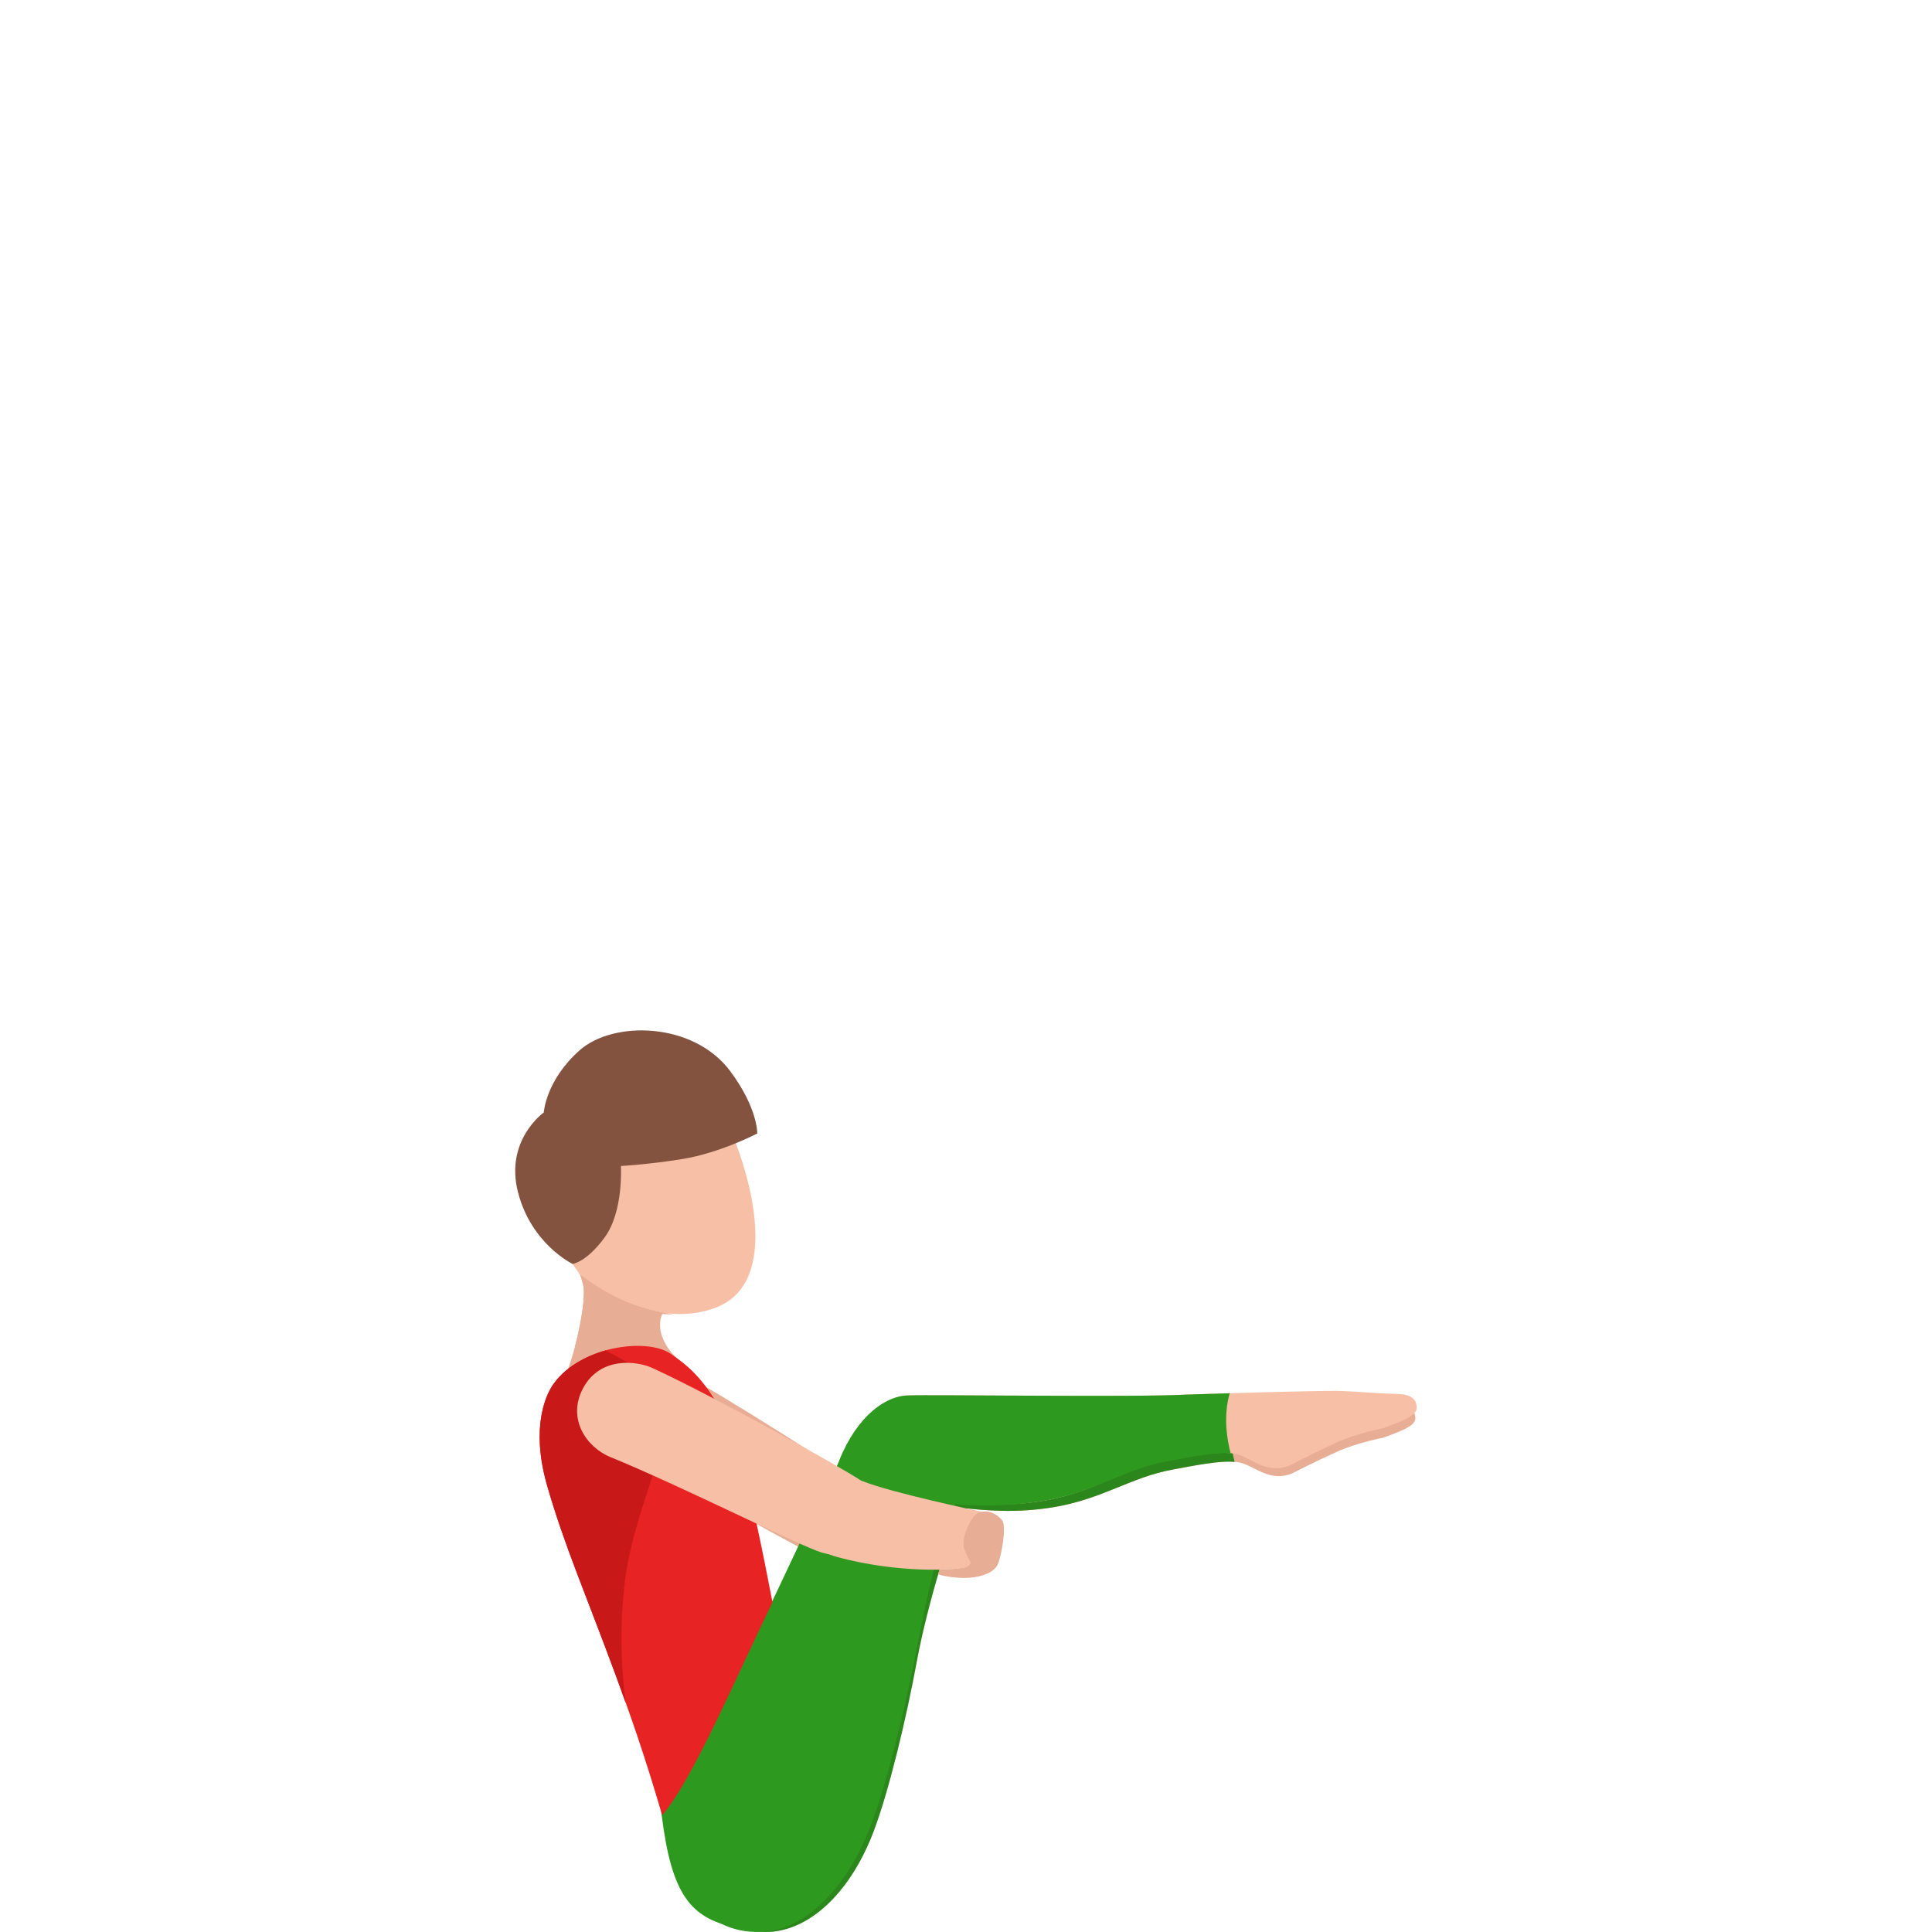 <svg width="300" height="300" viewBox="0 0 300 300" fill="none" xmlns="http://www.w3.org/2000/svg">
<path d="M134.859 231.405C131.713 229.052 113.09 217.053 103.756 212.015C101.446 210.768 95.835 209.685 92.878 214.368C89.922 219.052 92.874 223.691 96.364 225.381C107.229 230.644 125.125 241.183 128.331 242.324C132.569 243.837 136.64 242.594 138.09 239.516C139.532 236.438 138.004 233.757 134.859 231.405Z" fill="#E8AD95"/>
<path d="M103.275 203.886C106.016 204.254 108.765 204.001 111.339 202.971C119.445 199.734 118.146 187.779 114.136 177.173C110.125 166.563 100.521 164.401 93.851 167.067C87.186 169.73 80.09 178.058 84.1 188.664C85.804 193.17 90.245 197.164 90.899 199.751C91.36 201.578 103.275 203.886 103.275 203.886Z" fill="#F7C0A6"/>
<path d="M104.565 204.072C104.216 203.984 103.829 203.97 103.386 203.891C94.969 202.365 92.026 199.185 90.042 197.885C90.249 198.27 90.447 199.176 90.546 199.521C91.126 201.507 89.564 209.269 87.977 213.165L105.146 210.941C101.183 207.119 102.835 204.046 102.835 204.046C103.411 204.09 103.988 204.094 104.565 204.072Z" fill="#E8AD95"/>
<path d="M90.546 199.522C90.963 200.946 90.279 205.329 89.272 209.137C94.281 206.319 100.138 204.838 102.947 203.847C96.144 202.547 92.044 199.261 90.086 197.974C90.292 198.358 90.447 199.177 90.546 199.522Z" fill="#E8AD95"/>
<path d="M84.44 172.738C84.44 172.738 84.728 167.797 89.974 163.114C95.215 158.43 107.694 158.66 113.408 166.351C117.707 172.136 117.586 176.01 117.586 176.01C117.586 176.01 111.863 179.009 105.977 179.973C100.938 180.8 96.415 181.057 96.415 181.057C96.415 181.057 96.854 188.129 93.872 192.171C91.015 196.05 88.907 196.258 88.907 196.258C88.907 196.258 82.499 193.197 80.43 185.117C78.36 177.041 84.44 172.738 84.44 172.738Z" fill="#845340"/>
<path d="M150.126 234.227C152.587 234.479 157.716 235.036 163.646 234.028C171.327 232.732 175.531 229.397 182.127 228.186C186.237 227.429 190.854 226.443 193.07 227.261C195.286 228.075 197.338 230.03 200.549 228.836C200.549 228.836 204.408 226.863 207.597 225.43C210.79 223.997 214.839 223.237 214.839 223.237C218.049 222.038 219.964 221.313 219.766 220.004C219.628 219.075 219.133 218.257 216.934 218.19C213.079 218.075 211.203 217.841 208.41 217.739C205.136 217.624 185.002 218.279 185.002 218.279C177.682 218.699 146.959 218.265 143.03 218.403C139.106 218.54 134.88 222.75 133.503 226.903C132.419 230.176 144.282 232.193 150.126 234.227Z" fill="#E8AD95"/>
<path d="M143.03 218.406C139.106 218.543 134.79 222.731 133.353 227.313C133.181 227.866 133.525 228.95 134.342 229.817C138.043 233.748 139.437 238.374 150.122 234.226C152.583 234.478 157.712 235.035 163.642 234.027C171.323 232.731 175.527 229.396 182.123 228.185C185.531 227.561 189.271 226.787 191.715 227.004C191.22 225.164 190.549 221.555 191.577 218.074C187.846 218.18 184.993 218.278 184.993 218.278C177.683 218.702 146.959 218.269 143.03 218.406Z" fill="#2B871B"/>
<path d="M120.09 299.944C126.377 299.245 132.234 293.372 135.646 284.425C138.038 278.158 140.784 266.659 142.41 257.76C143.813 250.078 148.271 234.271 150.035 234.205C151.537 234.147 141.623 224.236 136.055 222.383C132.625 224.006 129.329 232.192 121.411 249.189C113.98 265.137 109.815 271.563 107.199 285.446C105.727 293.235 113.077 300.727 120.09 299.944Z" fill="#2B871B"/>
<path d="M96.725 257.047C99.303 264.256 101.928 275.352 102.75 281.889C104.277 294.021 107.113 298.178 114.979 299.399C120.917 300.319 126.128 265.645 126.128 265.645C125.904 262.872 92.125 244.195 96.725 257.047Z" fill="#2E991F"/>
<path d="M118.783 299.94C125.353 299.356 131.472 293.058 135.087 283.779C137.617 277.278 140.551 265.368 142.307 256.155C143.822 248.203 146.83 234.882 148.4 233.471C149.575 232.414 141.709 221.481 135.926 219.602C132.346 221.309 128.86 229.796 120.495 247.429C112.646 263.979 108.266 270.653 105.447 285.035C103.868 293.098 110.034 300.718 118.783 299.94Z" fill="#2E991F"/>
<path d="M148.246 233.222C150.78 233.483 156.064 234.067 162.174 233.019C170.088 231.661 174.434 228.012 181.237 226.748C185.467 225.96 190.204 225.089 192.489 225.943C194.77 226.796 196.887 228.84 200.192 227.588C200.192 227.588 204.168 225.523 207.455 224.028C210.743 222.528 214.912 221.732 214.912 221.732C218.217 220.481 220.192 219.72 219.985 218.353C219.843 217.385 219.331 216.531 217.068 216.46C213.096 216.341 211.164 216.093 208.286 215.992C204.912 215.872 184.167 216.553 184.167 216.553C176.628 216.991 144.975 216.54 140.93 216.682C136.886 216.823 132.531 221.224 131.115 225.571C130.001 228.985 148.349 237.809 148.246 233.222Z" fill="#F7C0A6"/>
<path d="M140.935 216.681C136.89 216.823 132.312 220.83 129.829 228.092C129.635 228.658 130.75 230.547 131.593 231.453C135.406 235.562 144.803 244.226 148.241 233.532C150.776 233.793 156.06 234.071 162.17 233.023C170.084 231.665 174.412 228.18 181.211 226.911C184.722 226.257 188.574 225.452 191.095 225.677C190.587 223.753 189.89 219.981 190.953 216.341C187.111 216.456 184.172 216.553 184.172 216.553C176.633 216.991 144.98 216.535 140.935 216.681Z" fill="#2E991F"/>
<path d="M98.476 258.167C100.989 265.208 103.558 276.043 104.38 282.416C105.899 294.256 108.644 298.32 116.239 299.541C121.971 300.461 126.876 266.658 126.876 266.658C126.653 263.956 93.993 245.611 98.476 258.167Z" fill="#2E991F"/>
<path d="M85.929 214.93C84.931 216.332 82.293 221.356 84.948 230.644C87.603 239.931 91.037 247.711 95.753 260.519C97.745 265.928 100.073 272.46 102.818 281.868C107.487 276.512 114.2 260.625 119.953 248.795C116.506 230.931 114.544 222.922 110.723 216.929C108.077 212.785 105.512 211.193 104.213 210.26C100.572 207.655 90.168 208.968 85.929 214.93Z" fill="#E82323"/>
<path d="M103.735 218.946C103.898 214.78 97.556 211.569 94.036 209.689C90.873 210.574 87.801 212.294 85.929 214.926C84.931 216.328 82.293 221.352 84.948 230.64C87.603 239.927 91.037 247.707 95.753 260.515C96.205 261.745 96.674 263.067 97.164 264.451C97.164 264.451 95.757 255.385 97.065 245.301C98.373 235.217 103.472 225.536 103.735 218.946Z" fill="#C91818"/>
<path d="M127.41 235.412C126.752 239.043 125.921 240.675 130.112 241.803C139.441 244.31 148.357 243.859 150.104 243.32C153.28 242.342 155.577 235.306 151.911 234.633C151.911 234.633 138.395 231.767 134.097 230.051C131.954 229.198 128.064 231.785 127.41 235.412Z" fill="#F7C0A6"/>
<path d="M133.52 229.786C130.237 227.636 110.925 216.854 101.308 212.422C98.924 211.325 93.261 210.604 90.594 215.465C87.926 220.326 91.157 224.77 94.737 226.234C105.899 230.79 124.398 240.166 127.668 241.099C131.989 242.337 135.977 240.838 137.238 237.671C138.495 234.509 136.804 231.931 133.52 229.786Z" fill="#F7C0A6"/>
<path d="M152.716 234.709C152.716 234.709 151.834 234.744 151.244 235.448C150.427 236.425 149.347 238.742 149.674 240.286C149.842 241.069 150.711 242.59 150.711 242.59C150.711 242.59 150.827 243.231 149.51 243.448C148.383 243.634 146.748 243.696 146.748 243.696L145.896 243.736L145.65 244.457C145.65 244.457 147.823 245.155 150.457 244.996C152.682 244.863 154.381 244.054 154.906 242.979C155.431 241.905 156.382 237.026 155.595 236.058C154.76 235.032 153.676 234.62 152.716 234.709Z" fill="#E8AD95"/>
</svg>
